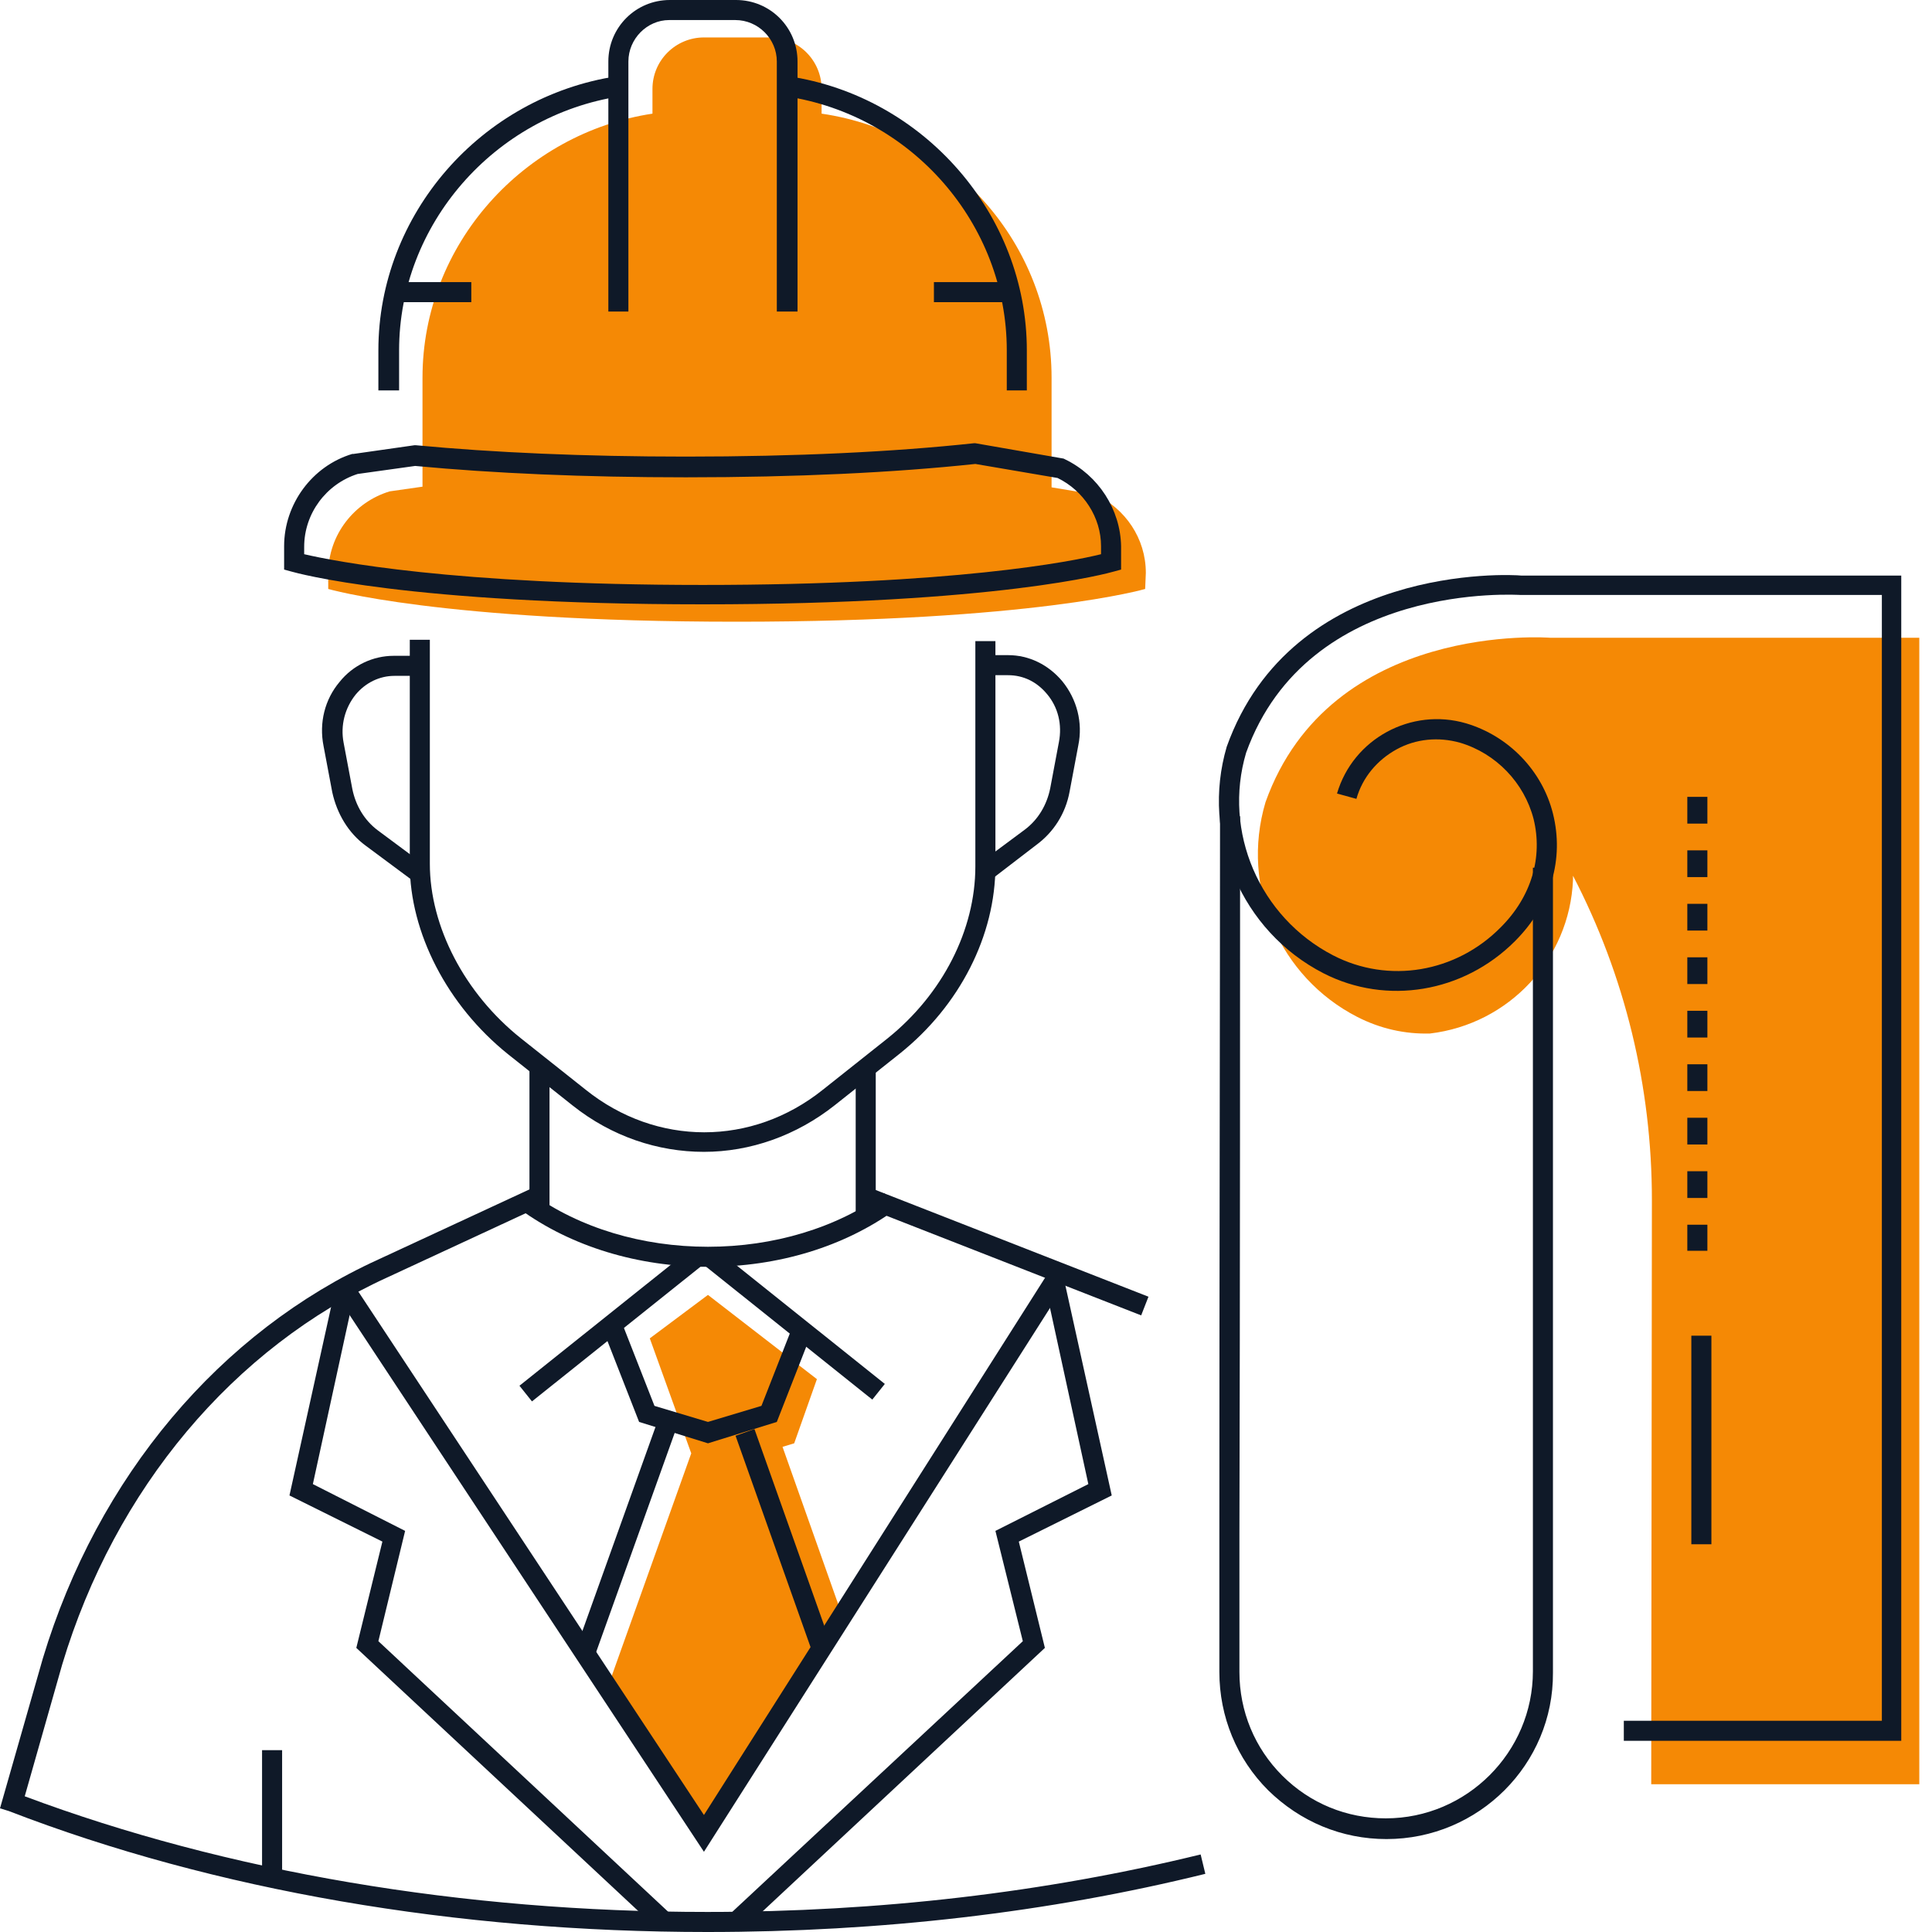 <?xml version="1.0" encoding="UTF-8"?> <svg xmlns="http://www.w3.org/2000/svg" width="150" height="150" viewBox="0 0 150 150" fill="none"> <g clip-path="url(#clip0)"> <path d="M53.668 112.837L47.18 131.003L54.654 142.318L65.398 125.45L60.364 111.228L53.668 112.837Z" fill="#F58905"></path> <path d="M50.45 103.91L53.668 112.837L55.64 113.875L61.661 112.059L63.425 107.076L54.965 100.536L50.45 103.91Z" fill="#F58905"></path> <path d="M88.962 44.481C88.962 41.782 87.353 39.498 85.069 38.408L81.644 37.837V32.44V29.325C81.644 18.893 73.806 10.277 63.789 8.824V6.903C63.789 4.723 62.024 2.907 59.792 2.907H54.654C52.474 2.907 50.657 4.671 50.657 6.903V8.824C40.692 10.329 32.803 18.945 32.803 29.325V32.44V37.785L30.259 38.149C27.509 38.979 25.484 41.523 25.484 44.533V45.727C25.484 45.727 34.152 48.27 57.197 48.27C80.242 48.27 88.91 45.727 88.91 45.727L88.962 44.481Z" fill="#F58905"></path> <path d="M54.654 143.772L26.315 100.848L27.613 99.965L54.654 140.917L81.644 98.408L82.993 99.239L54.654 143.772Z" fill="#0F1928"></path> <path d="M54.966 112.059L49.62 110.398L46.817 103.235L48.27 102.664L50.813 109.152L54.966 110.398L59.118 109.152L61.661 102.664L63.114 103.235L60.312 110.398L54.966 112.059Z" fill="#0F1928"></path> <path d="M51.16 110.044L44.683 128.123L46.148 128.648L52.626 110.569L51.16 110.044Z" fill="#0F1928"></path> <path d="M58.575 110.95L57.108 111.471L63.078 128.297L64.546 127.776L58.575 110.95Z" fill="#0F1928"></path> <path d="M53.507 97.057L40.33 107.588L41.302 108.805L54.479 98.274L53.507 97.057Z" fill="#0F1928"></path> <path d="M55.604 96.979L54.632 98.195L67.725 108.664L68.698 107.448L55.604 96.979Z" fill="#0F1928"></path> <path d="M51.021 149.741L27.664 127.941L29.689 119.689L22.474 116.107L26.107 99.654L27.613 99.965L24.291 115.225L31.453 118.858L29.377 127.422L52.059 148.599L51.021 149.741Z" fill="#0F1928"></path> <path d="M57.768 149.741L56.678 148.599L79.412 127.422L77.284 118.858L84.498 115.225L81.177 99.965L82.682 99.654L86.315 116.107L79.1 119.689L81.125 127.941L57.768 149.741Z" fill="#0F1928"></path> <path d="M54.965 98.356C49.567 98.356 44.377 96.799 40.38 93.893L41.263 92.647C45 95.346 49.879 96.799 54.965 96.799C60.052 96.799 64.93 95.346 68.668 92.647L69.55 93.893C65.553 96.799 60.415 98.356 54.965 98.356Z" fill="#0F1928"></path> <path d="M21.903 135.882H20.346V145.848H21.903V135.882Z" fill="#0F1928"></path> <path d="M32.025 68.356L28.391 65.657C27.042 64.671 26.159 63.166 25.796 61.505L25.121 57.924C24.758 56.107 25.225 54.291 26.367 52.941C27.405 51.644 28.962 50.917 30.571 50.917H32.751V52.474H30.623C29.481 52.474 28.391 52.993 27.613 53.927C26.782 54.965 26.419 56.315 26.678 57.664L27.353 61.246C27.613 62.543 28.288 63.685 29.326 64.464L32.959 67.163L32.025 68.356Z" fill="#0F1928"></path> <path d="M76.868 68.356L75.934 67.111L79.567 64.412C80.605 63.633 81.28 62.491 81.54 61.194L82.214 57.612C82.474 56.263 82.162 54.913 81.28 53.875C80.502 52.941 79.463 52.422 78.27 52.422H76.401V50.865H78.27C79.879 50.865 81.384 51.592 82.474 52.889C83.616 54.291 84.083 56.107 83.719 57.872L83.045 61.453C82.733 63.166 81.799 64.619 80.45 65.606L76.868 68.356Z" fill="#0F1928"></path> <path d="M67.463 92.186L66.896 93.637L88.6 102.126L89.167 100.676L67.463 92.186Z" fill="#0F1928"></path> <path d="M54.913 150C35.45 150 16.661 146.782 0.675 140.606L0 140.398L3.322 128.772C7.578 114.654 17.076 103.391 29.377 97.785L41.574 92.128L42.249 93.529L30.052 99.187C18.114 104.637 8.927 115.588 4.827 129.239L1.92 139.464C17.595 145.329 35.917 148.443 54.913 148.443C68.253 148.443 81.125 146.938 93.218 143.979L93.581 145.484C81.384 148.495 68.356 150 54.913 150Z" fill="#0F1928"></path> <path d="M67.993 82.941H66.436V94.723H67.993V82.941Z" fill="#0F1928"></path> <path d="M42.664 82.837H41.107V93.996H42.664V82.837Z" fill="#0F1928"></path> <path d="M54.654 89.429C51.072 89.429 47.491 88.235 44.481 85.848L39.446 81.851C34.723 78.062 31.816 72.405 31.816 67.111V49.671H33.373V67.059C33.373 71.938 36.072 77.128 40.432 80.606L45.467 84.602C50.969 89.014 58.391 89.014 63.892 84.602L68.927 80.606C73.183 77.18 75.726 72.197 75.726 67.266V49.775H77.284V67.215C77.284 72.612 74.533 78.062 69.861 81.799L64.827 85.796C61.816 88.183 58.235 89.429 54.654 89.429Z" fill="#0F1928"></path> <path d="M30.934 30.311H29.377V27.197C29.377 16.661 37.318 7.526 47.906 5.917L48.166 7.474C38.356 8.979 30.986 17.439 30.986 27.197V30.311H30.934Z" fill="#0F1928"></path> <path d="M79.723 30.311H78.166V27.197C78.166 17.388 70.796 8.927 60.986 7.474L61.194 5.917C71.73 7.474 79.723 16.661 79.723 27.197V30.311V30.311Z" fill="#0F1928"></path> <path d="M54.55 46.92C31.661 46.92 22.993 44.481 22.63 44.377L22.059 44.221V42.405C22.059 39.135 24.238 36.176 27.353 35.242H27.456L32.18 34.568H32.283C38.304 35.138 45.363 35.45 53.252 35.45C61.816 35.45 69.342 35.087 75.623 34.412H75.726L82.578 35.605L82.681 35.657C85.277 36.903 86.989 39.55 87.041 42.405V44.221L86.47 44.377C86.107 44.481 77.439 46.92 54.55 46.92ZM23.616 43.028C25.848 43.547 35.086 45.415 54.55 45.415C74.014 45.415 83.201 43.599 85.484 43.028V42.405C85.484 40.173 84.135 38.097 82.111 37.111L75.726 36.021C69.394 36.696 61.816 37.059 53.252 37.059C45.363 37.059 38.304 36.747 32.232 36.176L27.768 36.799C25.328 37.578 23.616 39.862 23.616 42.457V43.028V43.028Z" fill="#0F1928"></path> <path d="M61.869 24.187H60.312V4.775C60.312 3.01 58.858 1.557 57.093 1.557H51.955C50.242 1.557 48.789 3.01 48.789 4.775V24.187H47.232V4.775C47.232 2.128 49.36 0 52.007 0H57.145C59.792 0 61.92 2.128 61.92 4.775V24.187H61.869Z" fill="#0F1928"></path> <path d="M36.592 21.903H30.675V23.46H36.592V21.903Z" fill="#0F1928"></path> <path d="M78.53 21.903H72.509V23.46H78.53V21.903Z" fill="#0F1928"></path> <path d="M147.872 49.516H146.886H120.363C120.363 49.516 103.287 48.166 98.253 62.284C96.28 68.927 99.394 75.882 105.363 78.945C107.18 79.879 109.1 80.294 111.021 80.242C117.145 79.516 121.869 74.481 122.128 68.305V67.993C126.176 75.778 128.253 84.394 128.253 93.166L128.201 138.529H149.014V49.516H147.872Z" fill="#F58905"></path> <path d="M107.647 142.785C104.17 142.785 100.952 141.436 98.46 138.997C96.021 136.557 94.671 133.287 94.671 129.81V119.118C94.671 99.913 94.723 75.467 94.723 63.374H96.28C96.28 75.467 96.28 99.913 96.228 119.118V129.81C96.228 132.872 97.422 135.727 99.55 137.855C101.73 140.035 104.585 141.176 107.595 141.176C113.876 141.176 119.014 136.038 119.014 129.758V67.37H120.571V129.862C120.623 136.972 114.81 142.785 107.647 142.785Z" fill="#0F1928"></path> <path d="M132.561 97.111H131.003V95.087H132.561V97.111ZM132.561 93.01H131.003V90.934H132.561V93.01ZM132.561 88.858H131.003V86.782H132.561V88.858ZM132.561 84.706H131.003V82.63H132.561V84.706ZM132.561 80.554H131.003V78.478H132.561V80.554ZM132.561 76.401H131.003V74.325H132.561V76.401ZM132.561 72.249H131.003V70.173H132.561V72.249ZM132.561 68.097H131.003V66.021H132.561V68.097ZM132.561 63.945H131.003V61.868H132.561V63.945Z" fill="#0F1928"></path> <path d="M132.872 103.702H131.315V119.896H132.872V103.702Z" fill="#0F1928"></path> <path d="M147.664 135.156H126.073V133.599H146.107V46.194H118.08C117.924 46.194 101.575 45.052 96.748 58.443C94.931 64.567 97.786 71.211 103.495 74.169C107.803 76.401 113.045 75.519 116.523 71.99C118.91 69.602 119.793 66.54 119.066 63.581C118.339 60.779 116.159 58.495 113.357 57.664C111.696 57.197 109.931 57.353 108.426 58.183C106.921 59.014 105.779 60.363 105.312 62.024L103.806 61.609C105.052 57.353 109.568 54.913 113.824 56.159C117.145 57.145 119.741 59.844 120.571 63.166C121.453 66.695 120.415 70.277 117.613 73.08C113.616 77.076 107.647 78.062 102.768 75.571C96.384 72.301 93.218 64.879 95.242 57.976C100.329 43.754 117.249 44.585 118.132 44.689H147.613V135.156H147.664Z" fill="#0F1928"></path> </g> <defs> <clipPath id="clip0"> <rect width="149.118" height="150" fill="white"></rect> </clipPath> </defs> </svg> 